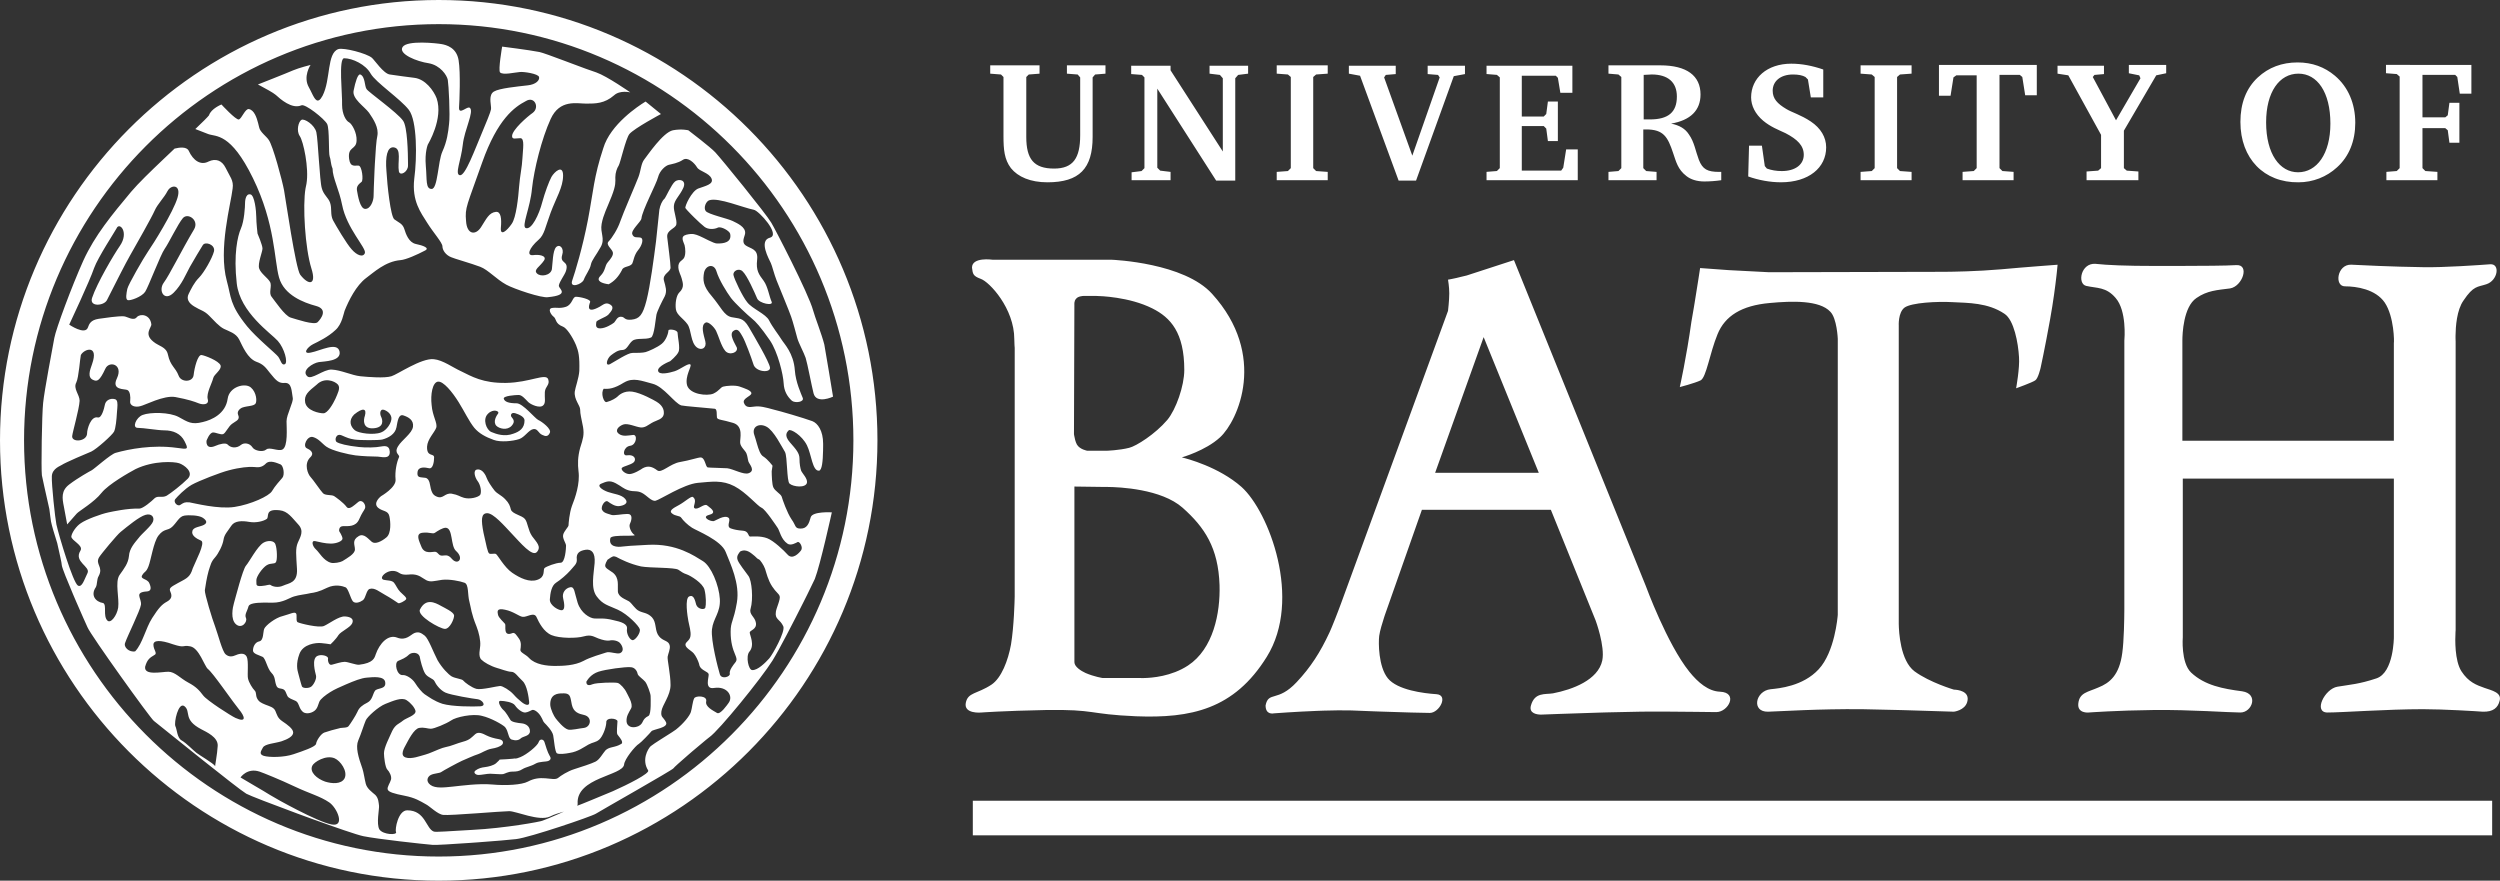 <svg height="62" viewBox="0 0 176 62" width="176" xmlns="http://www.w3.org/2000/svg"><rect x="0" y="0" width="176" height="62" fill="#333333" stroke="none"/><path d="m30.886 0c17.049 0 30.886 13.918 30.886 31s-13.867 31-30.886 31c-17.019 0-30.886-13.918-30.886-31s13.867-31 30.886-31zm0 1.699c-16.085 0-29.193 13.156-29.193 29.301s13.108 29.301 29.193 29.301c16.085 0 29.193-13.156 29.193-29.301s-13.108-29.301-29.193-29.301zm.204 1.406c.321.059 1.051.234 1.197 1.143.146.879.058 2.93.029 3.311-.015.31.149.259.333.164l.124-.066c.123-.066.24-.12.302-.068.321.264-.38 1.524-.496 2.608-.117 1.084-.584 2.08-.204 2.139.38.059 1.022-1.729 1.664-3.252.508-1.206.541-1.366.533-1.482l-.004-.036c-.002-.019-.004-.039-.004-.064 0-.205-.175-.82.204-1.055.38-.234 1.635-.352 2.394-.44.555-.059.847-.352.788-.586-.058-.234-1.08-.381-1.343-.352-.38.029-1.197.234-1.401.029-.146-.147.146-1.817.146-1.817s1.868.234 2.627.381c.209.042.96.319 1.769.621l.444.167c.74.278 1.457.546 1.787.648.759.264 2.394 1.406 2.394 1.406s-.73-.176-1.139.205c-.671.586-1.314.586-1.956.586-.671 0-1.868-.322-2.511 1.084-.642 1.406-1.168 3.545-1.314 4.893-.117 1.348-.759 2.666-.438 2.784.409.147.934-.938 1.168-1.846.175-.645.467-1.436.642-1.758.204-.352.817-.908.817-.088s-.496 1.582-.876 2.608c-.38 1.026-.438 1.553-.847 1.905-.671.586-.876 1.143-.38 1.084.38-.059.993.029.759.381-.292.44-.759.645-.496.908.263.264.963.147 1.051-.293.058-.44.058-1.289.292-1.553.263-.264.584.088.438.527-.204.674.496.381.263 1.143-.088.293-.555.879-.496 1.084.058.205.73.615-.759.762-.438.088-2.423-.586-2.948-.879-.701-.381-1.284-1.055-1.839-1.26-.613-.234-1.868-.586-2.043-.674-.38-.147-.613-.498-.613-.762s-.642-.967-1.08-1.67-1.08-1.524-.905-3.077c.204-1.524.204-4.102-.38-4.864-.584-.762-2.335-1.934-2.686-2.549-.35-.645-1.284-1.084-1.868-1.084-.409 0-.117 2.549-.146 3.282 0 .674.292 1.143.496 1.231.204.117.555.733.525 1.289-.029.674-.642.381-.525 1.289.088.615.409.44.671.469.234.029.35 1.026.204 1.143-.175.147-.38.293-.321.615.058.322.204 1.289.584 1.289.38 0 .584-.586.584-.908 0-.148.025-.929.065-1.787l.024-.472c.046-.866.107-1.706.174-1.961.117-.586-.263-1.172-.584-1.641-.321-.44-1.226-.996-1.08-1.582.117-.586.292-1.172.467-1.113.35.147.292.82.438 1.026.117.205 2.16 1.641 2.569 2.227.311.417.346 2.292.35 2.971l0.0.193c0 .44-.555.762-.642.41-.117-.645.234-1.641-.38-1.699-.438-.029-.584.645-.496 1.67.058 1.026.292 3.194.555 3.399.263.205.584.293.701.674s.321.938.788 1.055c.555.117 1.022.293.671.469-.555.293-1.343.645-1.722.674-1.08.088-1.898.879-2.423 1.26-.701.527-1.226 1.582-1.518 2.315-.058.147-.175.938-.642 1.348-.525.498-1.226.82-1.576.996-.409.205-.788.733-.146.586.642-.117 1.868-.791 2.014-.059.117.674-1.051.674-1.46.733-.409.059-1.255.586-.817.996.292.293 1.139-.498 1.722-.469.642.029 1.43.41 2.014.469.584.059 1.722.147 2.189 0 .409-.117 2.102-1.289 2.978-1.201.642.059 1.343.586 1.927.85.73.352 1.518.85 3.182.82 1.664-.029 2.773-.703 2.948-.264.146.41-.204.498-.234.908-.029.41.088.762-.117.938-.234.234-.876-.059-1.051-.234-.204-.205-.438-.498-.671-.498s-1.109.059-1.051.264c.058.205.321.322.905.322.438 0 1.284 1.055 1.518 1.172.263.117.963.645.817.908-.117.264-.292.264-.525.147-.292-.117-.321-.469-.642-.41s-.613.586-.993.703c-.438.147-1.314.234-1.781.059-.584-.205-1.051-.469-1.372-.85-.38-.469-.671-1.113-1.109-1.817s-1.08-1.494-1.46-1.436c-.38.059-.525.908-.438 1.641.058.791.438 1.289.321 1.612-.117.322-.613.791-.642 1.319-.029.762.496.44.496.762 0 .322-.088.82-.35.762-.263-.059-.759-.147-.817.264-.058.44.204.352.555.41.321.059.321.557.38.762.058.205.117.44.409.557.467.205.555-.264 1.051-.205.496.088.555.205.876.293.409.117.993-.029 1.139-.205.117-.205.029-.703-.175-.967-.204-.264-.35-.791-.029-.82.38-.059.613.44.671.615.058.176.321.586.555.879.204.234.438.293.73.586.292.293.35.498.409.733.088.322.788.41.993.674s.204.762.496 1.201c.321.44.671.733.35 1.113s-1.168-.645-1.781-1.289c-.525-.557-1.284-1.436-1.722-1.436s-.438.469-.263 1.377c.204.908.292 1.406.409 1.465.117.059.35-.029.467.029.117.059.584.938 1.139 1.319.555.381 1.226.703 1.781.498.584-.205.38-.674.496-.82.117-.117.817-.381 1.139-.381s.38-1.026.38-1.201-.263-.498-.204-.762c.058-.264.38-.557.38-.674s.058-.85.234-1.348c.234-.586.584-1.582.467-2.461-.058-.498-.058-.996.117-1.641.204-.645.292-.908.204-1.465-.117-.615-.204-.908-.204-1.231 0-.293-.438-.703-.38-1.26.029-.264.292-.967.321-1.465.029-1.026-.058-1.377-.234-1.817-.263-.615-.671-1.201-.905-1.289-.613-.234-.438-.557-.701-.733-.146-.117-.409-.527-.088-.586.321-.059.555.059.993-.088.467-.176.438-.703.701-.703.263 0 1.08.176.993.381-.088.234-.292.85.671.322.263-.147.438-.352.759-.147.321.205.029.498-.146.703-.204.205-.847.381-.847.527 0 .117-.117.44.263.44.38 0 .847-.293.993-.41.117-.117.204-.41.467-.41.321 0 .204.264.759.205.555-.059.788-.322 1.051-1.348.263-1.026.525-3.018.671-4.161.117-1.143.204-1.992.234-2.227.058-.322.204-.645.35-.762.117-.117.496-1.026.759-1.231.263-.205.817-.117.584.44-.263.586-.642.85-.671 1.289-.029.381.234.967.175 1.289-.058.322-.701.381-.642.908.058.527.234 1.817.234 2.139 0 .322-.584.44-.467.908.117.44.234.733.058 1.113-.204.381-.525 1.026-.584 1.289-.058.264-.146 1.494-.38 1.612-.409.176-1.022 0-1.314.234-.263.205-.38.645-.701.645s-.584.205-.817.381c-.263.205-.438.791-.058.615.38-.205 1.255-.791 1.576-.791s.73 0 .934-.059c.204-.059.817-.322 1.139-.586s.467-.791.467-.938c0-.117.642-.059.642.176 0 .264.204 1.084.058 1.348-.117.264-.584.645-.584.645s-.905.352-.847.674c.058.322.788.147 1.168.029.38-.117.993-.615 1.109-.469.117.117-.409.82-.234 1.465.204.645 1.401.762 1.839.586.438-.205.496-.44.701-.498.204-.059.847-.117 1.168 0 .321.117.817.264.817.469s-.642.352-.525.674c.117.322.35.322.73.264.38-.059.817.059 1.343.205.496.117 2.102.586 2.744.82.38.147.759.674.759 1.582l-0.0.161-.004.32c-.014.74-.072 1.4-.288 1.424-.467.029-.525-1.143-.847-1.787-.35-.703-1.139-1.172-1.284-1.055-.117.117-.35.352.088.85.438.498.671.762.671 1.143 0 .381.058.674.117.85.088.205.467.557.409.85-.088.381-.963.293-1.226.059-.204-.176-.146-1.905-.321-2.227-.204-.322-.788-1.524-1.314-1.787-.496-.264-1.051 0-.847.586.034.098.066.2.096.304l.09.312c.119.412.242.79.456.907.321.205.642.645.642.645l-.058.381 0.0.059c.002.205.018.886.116 1.084.117.264.496.44.584.645.058.205.38 1.143.701 1.612.321.44.204.645.642.645s.584-.352.701-.791 1.489-.352 1.489-.352-.817 3.721-1.197 4.688c-.042.101-.242.514-.524 1.081l-.283.566c-.71 1.413-1.697 3.327-2.171 4.096-.788 1.26-3.766 4.922-4.437 5.391-.02.015-.044.033-.069.053l-.185.148c-.247.201-.595.493-.945.793l-.298.257c-.539.466-1.015.891-1.043.947-.058.117-5.138 2.989-5.459 3.194s-4.642 1.67-5.605 1.787c-.432.053-1.562.146-2.719.231l-.534.038c-1.239.087-2.389.155-2.615.141-.701-.059-3.912-.41-4.904-.615-.433-.089-1.964-.619-3.592-1.209l-.577-.21-.461-.169c-1.758-.649-3.382-1.275-3.603-1.4-.296-.176-1.65-1.238-3.048-2.351l-.466-.372c-1.472-1.176-2.868-2.305-2.996-2.405-.263-.205-4.466-6.065-4.671-6.593-.09-.193-.44-.977-.808-1.831l-.201-.47c-.401-.941-.772-1.854-.8-2.065 0-.147-.146-.762-.321-1.553-.204-.645-.38-1.231-.438-1.524-.029-.147-.058-.469-.117-.879-.263-1.172-.496-2.198-.525-2.373-.058-.44 0-4.307.088-5.098.088-.879.671-3.926.788-4.571.117-.645 1.226-3.633 2.043-5.45.817-1.787 2.014-3.223 3.357-4.835.516-.609 1.378-1.442 2.267-2.288l.534-.507.264-.252c.35-.088.847-.147.993.147.321.703.847 1.055 1.401.762.496-.234.934-.088 1.197.44.292.615.584.879.496 1.465-.117 1.055-1.022 4.249-.409 6.505.321 1.143.175 1.641 1.43 3.194.671.82 2.014 1.905 2.189 2.139.175.234.234.645.467.527.234-.117-.029-1.113-.496-1.641s-2.657-1.992-2.89-4.043c-.234-2.051.058-3.34.292-3.868.234-.527.292-1.524.292-1.817 0 0 0-.674.38-.586.292.059.409 1.172.409 1.582 0 .41.088 1.172.088 1.172s.35.82.35 1.055c0 .234-.35 1.055-.234 1.406s.584.645.759.938c.175.293-.117.762.117 1.055.234.293.934 1.348 1.343 1.465s1.664.557 1.898.322c.234-.234.759-.908-.117-1.143-.876-.234-2.248-.762-2.598-1.992-.35-1.231-.263-3.78-1.839-7.003-1.576-3.223-2.598-2.901-3.153-3.106-.38-.147-.759-.293-.905-.352.496-.469.876-.85.963-.967.146-.469.876-.762.876-.762s1.022 1.113 1.226 1.055.438-.762.701-.733c.382.068.556.603.656.994l.052.212.021.084c.058.322.525.645.671.879.292.381.963 2.901 1.08 3.545.117.645.817 5.509 1.139 5.948.584.762 1.168.762.788-.44-.446-1.426-.626-4.428-.413-5.641l.066-.322c.189-1.115-.221-2.992-.471-3.355-.263-.381-.088-1.026.117-1.143s.934.352 1.051.879.234 3.457.38 3.926c.117.469.467.674.584 1.026.146.41 0 .82.204 1.231.204.381.963 1.67 1.314 2.051.38.44.817.586.934.264.117-.352-1.284-1.729-1.606-3.399-.204-1.055-.671-1.905-.671-2.549-.146-.352-.117-.645-.204-.85-.088-.234 0-1.905-.175-2.285-.204-.381-1.547-1.436-1.81-1.319-.671.293-1.489-.44-1.81-.733-.171-.15-.766-.474-1.072-.636l-.171-.09-.013-.007s2.014-.791 2.481-.996c.409-.176 1.226-.381 1.226-.381s-.555.82-.117 1.582c.042.073.082.15.12.228l.076.156c.225.463.424.844.767.202.584-1.143.292-2.989 1.109-3.282.38-.117 1.985.293 2.365.615.175.147.817 1.113 1.255 1.172.555.088 1.284.176 1.722.234.788.088 1.372.908 1.576 1.436.496 1.436-.613 3.252-.613 3.252s-.234.527-.146 1.524c.088.967-.029 1.612.409 1.612s.438-1.934.759-2.637c.321-.703.409-1.348.467-1.934.088-.615-.029-2.784-.088-3.106-.058-.322-.525-1.026-1.343-1.172-.817-.117-2.16-.645-1.839-1.143s2.423-.264 2.744-.205zm144.358 53.268v2.432h-106.962v-2.432zm-148.299-6.827c-.525.205-1.314.938-1.401 1.172-.117.264-.321.938-.525 1.406s0 1.172.292 1.992c.088.264.146.703.234 1.055.088.352.438.586.671.791.234.234.234.557.263.762.029.205-.204 1.289.029 1.67.263.381 1.284.41 1.168.176-.088-.176.146-1.524.788-1.524 1.284 0 1.314 1.289 1.868 1.494.117.059 1.051-.029 2.715-.117 2.306-.117 4.846-.586 4.934-.645.092-.023.58-.227 1.097-.455l.282-.126.139-.063c-.292.088-.642.176-.993.352-.759.352-2.365-.381-2.861-.381-.496 0-4.175.322-4.642.264-.38-.029-.963-.615-1.197-.733-.467-.264-.788-.469-1.518-.615-.759-.147-1.139-.264-1.197-.44-.058-.176.175-.469.234-.703.058-.234-.117-.557-.263-.703-.146-.147-.234-.879-.234-1.143 0-.41.38-1.113.584-1.582.234-.469.496-.498.73-.703.234-.205.963-.381.905-.703-.058-.234-.321-.557-.642-.762-.35-.205-.934.059-1.46.264zm-10.217 5.186c.175.117 1.664.967 2.073 1.231s3.357 1.905 4.35 2.08c.963.176.38-1.172-.175-1.553-.642-.44-1.372-.615-2.423-1.113-1.051-.498-2.219-.967-2.481-1.055-.876-.293-1.343.41-1.343.41zm25.836-15.324c-.35.586-.088.557.38.908.467.381.321.908.35 1.319.029.41.555.557.788.703.234.176.409.527.701.674.292.147.584.117.905.44.321.352.204.791.409 1.201.122.22.274.323.416.397l.164.082c.128.067.231.141.267.312.058.234-.117.586-.146.791-.029.234.204 1.231.204 1.992 0 .733-.584 1.406-.642 1.846-.058.44.117.381.321.762.204.41-.905.498-1.022.645-.117.147-.73.791-.876.879-.263.147-1.022 1.084-1.051 1.465-.088.791-3.386.908-3.27 2.754 0 .059 0 .088-.029.147.263-.088 1.518-.615 2.511-1.026 1.051-.469 2.627-1.26 2.481-1.465-.467-.733-.029-1.494.175-1.699.128-.105.411-.291.715-.484l.306-.194c.354-.223.678-.426.759-.494.555-.44.963-.967 1.051-1.231s.117-.733.234-.967c.088-.205.934-.205.847.205-.088.381.467.645.759.82.234.147.73-.586.817-.703.35-.469-.088-1.201-1.022-1.055-.701.117-.35-.762-.38-.967-.026-.185-.502-.251-.639-.582l-.053-.199c-.058-.182-.208-.508-.358-.684-.175-.205-.584-.381-.584-.615 0-.205.292-.264.35-.586.058-.322-.088-.762-.146-1.084-.058-.322-.263-1.582.058-1.729.321-.147.409.264.496.586.117.322.584.381.642.205.058-.205.058-.791-.058-1.26s-.993-.996-1.255-1.084c-.263-.088-.321-.147-.584-.322-.263-.176-1.985-.117-2.627-.234-.788-.176-1.43-.498-1.752-.674-.204-.059-.204-.088-.613.205zm-7.532 9.933c-.263 0 .029.498.204.645.175.147.409.557.496.703.088.147.496.205.788.234.292.029.584.205.584.557s-.496.352-.642.498c-.146.147-.38.176-.642.088-.263-.088-.204-.557-.467-.879-.175-.176-.993-.645-1.635-.791-.642-.176-1.839.088-2.16.322-.35.234-1.197.586-1.43.586-.234 0-.438-.117-.817-.059-.38.059-.788.908-.934 1.172-.146.264-.438.762-.029.908.409.147 1.051-.117 1.401-.205.131-.033.316-.107.514-.19l.402-.168c.198-.08.383-.147.514-.169.35-.059.788-.264 1.226-.381.467-.117.613-.322.847-.527.234-.205.555-.029.788.088.234.117.525.205.876.264.35.059.321.293.234.381-.146.147-.409.234-.759.293-.35.059-.73.322-.934.381-.292.088-.993.41-1.139.469-.321.147-1.343.703-1.46.791s-.496.088-.73.205c-.234.117-.38.44-.029.703s.993.176 1.576.117c.584-.059 1.81-.234 2.773-.147s2.073.029 2.511-.205c.438-.234.817-.264 1.226-.234s.73.117.905-.029c.175-.147.671-.469 1.139-.615.467-.147 1.197-.381 1.489-.527.292-.147.496-.557.701-.791.234-.234.555-.205.905-.352.234-.117.292-.117.263-.264-.029-.147-.234-.381-.321-.498-.088-.117 0-.733 0-.938s-.847-.322-.788.117c-.029.381-.263.967-.496 1.172-.234.205-.438.176-.759.352s-.73.498-1.314.586c-.292.059-.759.117-.905.029-.146-.088-.204-.967-.263-1.26-.058-.322-.496-.762-.613-.879-.117-.117-.088-.176-.263-.469-.175-.293-.467-.498-.613-.44-.146.059-.263.147-.467.176s-.555-.234-.73-.498c-.146-.234-.759-.322-1.022-.322zm-13.253 4.571c-.204.44.321.908.905 1.113.467.147 1.139.205 1.372-.234.234-.498-.292-1.231-.701-1.406-.613-.264-1.46.264-1.576.527zm15.939-1.67c.088-.264.35-.205.409 0 .058.205.234.762.35.938s.117.293-.058.381c-.175.088-.642.029-.934.205-.292.176-.671.234-.905.381-.234.147-.409.176-.73.176-.292 0-.496.147-.642.176-.146.029-.671-.029-.905-.029-.234 0-.613.088-.817.088s-.409-.176-.204-.322c.204-.147.409-.205.671-.234.234-.029.584-.117.759-.264.175-.147.263-.264.263-.264s.182-.009.396-.021l.218-.014c.108-.007.212-.015.292-.023.292-.059.117.059.555-.117s1.197-.791 1.284-1.055zm-25.573-1.113c.117.234.117.82.438.996s.817.703 1.051.879c.175.147 1.197.733 1.314.938-.029 0 .146-.85.175-1.436.029-.615-.788-.967-1.168-1.172-1.284-.674-.701-1.231-1.168-1.612-.438-.352-.759 1.172-.642 1.406zm6.422-14.592c-.204.147-.73.293-1.226.205-.496-.088-1.022-.088-1.255.264-.292.44-.496.615-.555.996-.058.381-.35.967-.613 1.26-.263.293-.292.498-.438.938-.117.41-.234 1.113-.263 1.348-.029.234.525 2.051.73 2.578.204.557.496 1.729.73 1.934s.467.176.73.059c.263-.117.613-.176.759.117s.029 1.289.088 1.524c.058.293.321.703.467.85.146.147.058.322.175.557.117.234.292.322.584.44s.584.176.701.44.146.498.496.733.759.527.759.791-.38.469-.817.615c-.467.147-1.168.176-1.314.44-.146.264-.292.469.058.586.38.117 1.43.117 2.102-.117.701-.234 1.46-.498 1.576-.703.029-.264.35-.733.584-.82s.759-.234 1.139-.322c.175-.029.496 0 .584-.147.117-.147.496-.733.613-.996.117-.293.35-.469.701-.645.35-.176.38-.615.525-.82.146-.234.788-.088.73-.586-.029-.498-.905-.381-1.284-.352-.409.029-.905.234-1.46.469-.467.205-.817.352-1.139.557-.321.205-.671.469-.759.674-.088.205-.117.469-.35.645-.234.176-.671.264-.876 0-.234-.264-.204-.586-.438-.703-.234-.117-.496-.176-.584-.352-.117-.234-.117-.381-.292-.469-.175-.088-.409 0-.496-.293-.117-.322-.058-.586-.321-.85-.321-.322-.409-1.026-.642-1.143s-.671-.205-.671-.44c0-.264.146-.586.438-.645.321-.059.263-.645.35-.879s.788-.791 1.314-.908c.525-.147.788-.293.905-.205.146.088-.029.557.146.645.175.088 1.489.41 1.839.264.35-.147 1.051-.703 1.489-.674s.642.205.496.498c-.146.293-.788.557-.963.82-.175.293-.555.645-.555.645l-.044-.008c-.1-.017-.355-.057-.627-.08-.35-.029-1.255.059-1.518.762-.263.703-.146 1.143-.088 1.348s.204.791.263.938c.058.147.467.147.642.029.175-.117.409-.557.35-.791-.058-.234-.321-1.172.088-1.377.292-.147.788 0 .759.176s.058.498.263.44c.234-.059.671-.205.905-.205s.817.234 1.022.205c.993-.117 1.08-.469 1.168-.733.263-.762.876-1.436 1.518-1.172.613.234.934-.205 1.197-.322.292-.117.467-.029.73.176.263.205.613 1.172.905 1.729.321.557.759.996.993 1.143.263.147.73.176.817.293.088.117.584.498.934.586s1.489-.205 1.664-.205.671.293.934.586c.263.293.321.322.555.527.234.205.584.352.555.029-.029-.322-.146-1.201-.467-1.494-.35-.322-.525-.645-.788-.645-.263 0-.847-.234-.993-.264-.496-.147-.934-.41-1.109-.586-.263-.234-.088-.791-.088-.996.029-.352-.088-.908-.263-1.348-.38-.938-.38-1.289-.496-1.729-.146-.498-.029-1.231-.35-1.348-.321-.117-1.051-.264-1.576-.205-.584.088-.817.176-1.109.029-.292-.147-.525-.44-1.109-.41-.584.059-.671-.029-.876-.147-.204-.117-.496-.147-.788 0-.292.147-.496.44-.234.527.263.059.584.029.73.205.146.176.234.44.438.645.204.205.496.41.409.527-.088.117-.467.322-.555.264-.088-.059-.555-.381-.934-.586-.38-.205-.73-.527-1.08-.41-.234.088-.263.645-.467.791-.204.147-.525.264-.701.088-.175-.205-.321-.908-.525-.996-.204-.088-.73-.234-1.284.029-.584.293-.934.352-1.168.381-.35.088-.788.117-1.168.234-.321.088-.759.44-1.518.44-.111 0-.242-.002-.381-.004l-.285 0c-.482.007-.969.052-1.027.267-.088.352-.292.557-.175.82s-.292.791-.701.44-.234-1.201-.146-1.494c.088-.293.613-2.373.847-2.637s.788-1.348 1.226-1.612c.292-.176.759-.176.847.117.117.293.146 1.113.029 1.26-.117.147-.35.029-.642.205-.292.176-.759.82-.73 1.084s-.088.41.35.381.555-.147.671-.059.496.205.876.029c.38-.176 1.022-.176.963-1.172-.058-.996-.117-1.436.058-1.846.175-.41.467-.82.029-1.289-.438-.469-.73-.938-1.314-.996-1.08-.117-.701.469-.905.615zm20.923 12.275-.109.002c-.292 0-.876.029-.847.82.029.322.263.791.38.938.117.147.555.703.876.791.204.059.817-.088 1.109-.117.496-.059.613-.762.029-.908-.409-.088-.759-.205-.876-.733-.101-.508-.093-.752-.469-.789zm2.431-1.521c-.525.176-.759.557-.847.703 0 .117.029.352.438.176.292-.117 1.606-.147 1.781-.088.175.059.496.41.613.674.029.088.496.791.321 1.113-.175.322-.35.557-.321.938.029.322.38.498.817.322.438-.205.204-.469.73-.733.204-.117.146-1.26.146-1.406s-.234-.82-.38-.996c-.146-.176-.467-.381-.525-.527-.029-.176-.175-.498-.525-.498-.35-.029-1.722.147-2.248.322zm-31.324-1.905c0 .381.321.615.058.733-.292.176-.496.293-.642.82-.088.645 1.168.352 1.635.352.467 0 .847.469 1.401.762.555.293.788.557 1.051.908.263.352 1.956 1.436 2.277 1.582.788.352.671-.088.234-.615-.204-.251-.523-.692-.86-1.155l-.29-.398c-.434-.593-.85-1.143-1.04-1.289-.234-.205-.613-1.465-1.226-1.582-.613-.117-.321.147-1.226-.147-.905-.322-1.372-.293-1.372.029zm59.057-27.103 8.357 0c.223.009 5.147.226 7.115 2.402 3.912 4.307 1.839 8.937.555 10.109-1.022.938-2.686 1.406-2.686 1.406l.032.008c.295.071 2.564.651 4.172 2.073 1.927 1.729 4.291 7.911 1.781 11.955-2.306 3.721-5.371 4.336-9.196 4.19-3.445-.147-2.802-.498-6.393-.44-2.978.059-4.525.176-4.525.176s-1.226.117-1.08-.674c.146-.762.788-.615 1.81-1.289.701-.469 1.168-1.699 1.372-2.813.215-1.294.257-3.109.262-3.391l.001-17.501s-.029-.322-.029-.615c0-2.168-1.752-4.043-2.365-4.249-.555-.205-.555-.352-.613-.791 0-.762 1.43-.557 1.43-.557zm36.724.029 9.283 22.942s1.489 4.073 3.065 6.036c.613.762 1.343 1.377 2.16 1.406 1.314.059.584 1.436-.263 1.436-.504 0-2.058-.033-3.728-.037l-.559-0-.56.002c-.186.001-.371.003-.553.006-.655.008-1.459.027-2.284.049l-.496.014c-2.07.061-4.109.141-4.109.141l-.078.001c-.225-.004-.849-.066-.681-.646.263-.938.993-.762 1.547-.85 1.372-.264 3.182-.938 3.474-2.315.204-.996-.467-2.813-.467-2.813l-3.153-7.794h-9.079l-2.598 7.384s-.006.018-.017.051l-.045.138c-.104.319-.303.962-.346 1.306-.058.469-.058 2.168.613 2.989s2.511 1.055 3.416 1.113c.876.059.204 1.319-.467 1.319-.457 0-1.899-.041-3.417-.094l-.538-.019c-.538-.02-1.072-.041-1.563-.062-.575-.016-1.258-.007-1.943.014l-.456.016c-1.589.062-3.06.175-3.06.175s-.584.147-.584-.557c.204-1.026.847-.205 2.189-1.641.993-1.055 1.664-2.11 2.306-3.487.018-.039.036-.08.055-.123l.117-.273c.301-.719.645-1.655.645-1.655l7.532-20.598s.088-.733.088-1.231c0-.469-.088-.967-.088-.967s.35-.059.584-.117c.052-.013.117-.029.186-.046l.214-.052c.176-.042.329-.078.329-.078zm40.83.261.127.003c.817.088 2.073.147 4.262.147l.632-0c.106-0.0.213-0.0.319-0l.638-.001c1.696-.003 3.311-.013 4.045-.058.963-.059.438 1.494-.438 1.641-.905.117-1.606.147-2.365.674-.93.622-.991 2.551-.993 2.988l0.0.078 0.0.01v6.974h14.888v-6.886c.029-.029.029-1.846-.642-2.842-.642-.938-1.985-1.143-2.802-1.143-.759 0-.555-1.553.438-1.524.555.029 2.89.147 5.08.176 1.43.029 3.941-.147 4.7-.205.73-.059.555 1.143-.263 1.406-.613.205-.905.088-1.606 1.143-.476.664-.556 1.843-.562 2.474l0.0.198c.002.143.007.229.007.229v20.305s-.001.014-.003.04l-.007.112c-.027.482-.068 1.992.419 2.749.496.762 1.051.967 1.635 1.172.496.176 1.226.322 1.051.908-.117.469-.438.791-1.197.762-.35-.029-2.744-.176-4.204-.176-2.511 0-5.693.234-6.714.234-1.022 0-.204-1.67.701-1.817.876-.147 1.518-.176 2.744-.586 1.226-.41 1.226-2.901 1.226-2.901v-11.164h-14.859v11.164s-.146 1.787.584 2.491c.963.908 2.248 1.143 3.591 1.319 1.197.176.701 1.494-.117 1.494s-3.503-.205-6.101-.176-4.583.176-4.583.176-.817.088-.73-.645c.088-.762.671-.791 1.401-1.113.817-.322 1.489-.879 1.693-2.432.121-.847.142-2.434.145-2.961l.001-.129c0-.03 0-.046 0-.046l.001-18.85c.014-.155.171-2.108-.614-3.008-.671-.791-1.314-.674-2.073-.85-.642-.147-.38-1.641.671-1.553zm-2.558.062s-.016.192-.052.526l-.027.243c-.079.702-.222 1.819-.447 3.069-.38 2.11-.671 3.428-.671 3.428s-.175.762-.38.879c-.204.147-1.343.557-1.343.557s.263-1.436.204-2.198c-.058-.996-.35-2.608-1.022-3.047-1.168-.791-2.569-.762-3.649-.82-1.08-.059-2.89.029-3.386.381-.467.352-.409 1.289-.409 1.289l0 20.98c.008.563.108 2.586 1.109 3.34 1.08.791 2.773 1.289 2.773 1.289l.033.001c.192.008 1.137.087.901.878-.175.586-.934.674-.934.674s-1.555-.053-3.26-.101l-.49-.014c-.983-.027-1.971-.051-2.702-.061-3.094-.029-5.663.147-6.627.176-1.197.029-.905-1.465.175-1.582.584-.059 2.277-.205 3.386-1.406 1.127-1.216 1.33-3.662 1.342-3.829l.001-19.435s-.058-1.436-.525-1.905c-.759-.82-2.686-.762-4.262-.615-1.985.176-3.153.908-3.678 2.198-.555 1.348-.788 3.047-1.197 3.252-.438.205-1.46.469-1.46.469s.467-2.08.817-4.6c.054-.304.109-.625.163-.946l.064-.385c.21-1.275.386-2.449.386-2.449s.876.059 2.014.147c1.08.059 2.832.147 2.832.147l12.319-.029.117-.001c.458-.003 2.185-.025 3.911-.175 1.576-.147 3.97-.322 3.97-.322zm-116.07 27.455c-.234.234-.496.322-.759.44-.292.147-.088 1.026.321.996.234-.029.671.234.876.557.175.293.525.703.671.791.321.205.642.469 1.255.674.701.205 2.16.205 2.657.176.496-.029.117-.469-.175-.498-.292-.029-1.898-.293-2.277-.469-.38-.176-.671-.586-.759-.791-.088-.205-.496-.264-.671-.557-.175-.293-.321-.879-.38-1.201-.117-.322-.584-.293-.759-.117zm46.854-11.837v12.365c0 .322.467.615.788.762.613.264 1.197.352 1.197.352l2.635 0c.016.001.055.003.115.003l.146-0c.571-.009 1.948-.115 3.118-.883 1.781-1.172 2.277-3.692 2.219-5.655-.088-2.637-1.051-4.073-2.598-5.45-1.501-1.331-4.461-1.457-5.276-1.465l-.212 0zm-33.309-.205c-.35.147.058.44.467.586.409.147.963.176 1.226.498.263.322-.146.469-.438.498-.292.029-.584-.176-.788-.322-.204-.147-.525.352-.409.586.073.147.214.213.367.264l.185.057.09.031c.093.035.29.019.504-.006l.326-.038c.213-.023.402-.032.483.015.204.117.088.498 0 .674-.088.176.088.615.321.762.082.051-.094.059-.36.061l-.246.001c-.476.001-1.056.012-1.088.173-.146.615.496.645.876.586.496-.059.292-.029 1.752-.117 2.043-.117 3.299.791 3.883 1.143.584.352 1.139 1.699 1.197 2.666.058.967-.467 1.348-.555 2.139-.088.791.438 2.784.555 3.164.117.381.73.176.701-.029-.029-.205.058-.352.263-.645.204-.264.292-.293.117-.703-.175-.41-.321-.879-.321-1.612 0-.733.204-.703.438-2.051.234-1.348-.467-2.754-.788-3.575s-2.043-1.494-2.365-1.699-.642-.527-.759-.703-.409-.088-.671-.322c-.263-.234.35-.469.525-.586.38-.205.847-.645.963-.557.35.264-.058.674.117.791.234.147.671-.352.876-.205l.092.069c.249.187.595.476.054.605-.555.147.058.469.321.44.146-.029.759-.469 1.051-.234.204.176-.234.645.204.762.175.059.409.117.817.147.409.029.35.41.496.41s.73-.059 1.197.117 1.197.879 1.43 1.143c.35.41.817-.088.963-.293s-.088-.615-.234-.586c-.117.059-.496.293-.73.117-.438-.293-.555-.908-.671-1.084s-.876-1.319-1.139-1.436c-.292-.117-1.08-1.084-1.927-1.524s-1.576-.322-2.569-.234-2.686 1.201-2.978 1.26c-.292.059-.613-.381-.963-.557-.35-.176-.555-.059-.934-.176-.38-.117-.467-.264-.905-.498s-.671-.117-1.022.029zm9.78 4.776c-.088.117-.292.322-.175.615.088.234.525.791.759 1.113.234.322.35 1.612.146 2.315-.117.41.321.557.38.996.058.469-.438.498-.438.674s.38.879-.029 1.348c-.263.322-.058 1.289.204 1.289.38.029.934-.527 1.197-.82.234-.264 1.139-1.875.993-2.256-.234-.527-.613-.469-.525-1.026.029-.264.35-.908.263-1.113s-.234-.234-.525-.674c-.292-.44-.409-.967-.496-1.231-.088-.264-.35-.645-.438-.674-.088-.029-.146-.088-.292-.234-.204-.147-.555-.557-1.022-.322zm-17.049 4.454c.029.205.409.527.496.645s-.175.938.525.645c.175-.059.292.176.467.41.175.264.117.557.088.762-.029.205.38.322.613.586.438.469 1.255.557 1.839.557.555 0 1.372-.029 1.985-.352.467-.264 1.314-.498 1.576-.586.263-.117.817.147 1.022.029.292-.147.146-.498 0-.674-.146-.205-.555-.264-.759-.205-.204.029-.467-.029-.788-.147-.321-.117-.496-.293-1.022-.147-.496.147-1.722.147-2.277-.088s-.876-.879-1.051-1.26c-.175-.41-.701.029-.993-.029-.234-.029-.642-.381-1.226-.498-.642-.147-.525.176-.496.352zm-22.099-6.974c-.35.059-.525.498-.847.791-.321.293-.555.088-.963.615-.35.469-.525 1.729-.701 2.168-.175.44-.263.322-.438.615-.175.293.35.234.496.557.146.322.146.557-.146.586-.963.059-.38.469-.438.938-.058.41-.963 2.227-1.109 2.666-.146.322.292.703.701.615.525-.557.73-1.612 1.197-2.344.467-.733.701-.967 1.022-1.143s.409-.381.263-.703c-.117-.264 0-.322.525-.615.478-.266.787-.363.97-.819l.077-.221c.181-.469.918-1.81.587-1.948-.35-.147-.701-.381-.613-.674.058-.293.555-.293.817-.44.263-.147.175-.322-.088-.498-.263-.176-.963-.205-1.314-.147zm28.259 2.403c-.409.059-.671.234-.613.674.029.322-.204.469-.467.791-.263.293-.671.645-.993.85-.321.205-.409.733-.438 1.172s.671.82.876.762c.204-.059.146-.469.058-.85-.088-.381.175-.703.496-.762s.292.352.525 1.084c.234.733.847 1.084 1.168 1.113.321.029.671-.059 1.343.117.555.117 1.022.264.963.615-.058.352.234.85.438.791s.525-.527.467-.762c-.058-.234-.847-1.055-1.547-1.377-.701-.322-1.051-.352-1.489-.938-.438-.586-.204-1.582-.146-2.344.058-.762-.234-.996-.642-.938zm-11.648 4.19c.409-.791 1.022-.498 1.489-.234.263.147.847.41.905.645.029.234-.292.967-.642.967-.35 0-2.014-.938-1.752-1.377zm-19.326-6.651c-.438.117-1.284.82-1.752 1.201-.234.176-1.401 1.582-1.518 1.787-.292.498.321.674-.029 1.319-.146.234-.088.586-.204.791-.38.557-.029 1.026.525 1.113.263.147-.029.908.292 1.231.234.234.671-.352.759-.908.088-.674-.234-1.787.088-2.285.35-.498.613-.82.671-1.348.029-.527.409-.938.671-1.26.234-.322.905-.85 1.022-1.172.117-.322-.117-.586-.525-.469zm1.547-22.796c-.234.469-.701.908-.905 1.377-.204.469-1.284 2.373-1.752 3.194-.163.287-.391.721-.625 1.176l-.2.392c-.364.716-.701 1.393-.781 1.538-.204.41-1.255.498-1.051-.147.35-1.055 1.547-3.077 1.956-3.663.671-.967-.029-1.729-.234-1.231-.088.176-1.314 2.051-1.576 2.784-.292.879-1.752 3.985-1.752 3.985s1.109.762 1.314.205c.088-.234.175-.527.759-.615.409-.059 1.401-.205 1.781-.176.263.029.671.352.905.059.234-.264.934-.205 1.022.498.029.234-.555.674.146 1.231.38.322.905.352 1.022.908.175.82.525.879.759 1.494.175.469.993.469 1.051-.059.058-.527.292-1.436.555-1.406.234.029 1.226.41 1.343.733.088.322-.467.615-.525.908-.058.293-.496 1.055-.38 1.465.117.41-.35.41-.642.293-.292-.117-.701-.264-1.635-.44-.817-.147-2.16.586-2.481.645-.321.088-.759 0-.701-.381.029-.264 0-.674-.204-.762-.204-.088-1.139.029-.73-.82.467-.996-.555-1.26-.817-.674-.409.879-.584.908-.847.791-.438-.176-.234-.703-.088-1.113.496-1.406-.555-1.084-.788-.645-.058.234-.146 1.582-.321 1.934-.234.44.234.85.234 1.289-.029.586-.496 2.198-.525 2.491-.029.469 1.051.381 1.051-.205 0-.293.263-1.231.759-1.113.263.059.438-.615.496-.908.058-.293.38-.469.701-.381.197.044.197.319.172.626l-.018.208-.008.104c-.029.498-.088 1.113-.204 1.348-.117.234-1.226 1.231-1.606 1.406-.234.088-1.868.791-2.073.938-.058.059-.671.234-.701.791-.029.557.234 2.989.321 3.399.175.791 1.168 4.102 1.518 4.307.292.147.438-.41.671-.879.234-.469-.993-.791-.496-1.582.234-.381-.642-.703-.642-.996.029-.264.35-.733.671-.938.38-.264 1.401-.645 1.956-.762.292-.059 1.343-.293 2.16-.264.263 0 .876-.527 1.08-.733.234-.205.525 0 .847-.176.292-.176 1.051-.762 1.489-1.201.438-.469-.263-.967-.613-1.084-.35-.117-1.781-.205-3.065.41-.438.234-1.898 1.055-2.394 1.67-.525.674-1.606 1.289-1.752 1.465s-.671.762-.671.762c-.029-.147-.204-1.113-.234-1.26-.117-.586-.204-1.113.38-1.553.613-.469 1.46-.938 1.576-.996.175-.088 1.343-1.143 1.693-1.231.934-.264 2.598-.586 4.291-.352.817.117.847.117.555-.469-.263-.527-.788-.762-1.43-.762-.438 0-1.46-.176-1.868-.176-.409 0-.117-.733.35-.908.525-.205 1.898-.205 2.54.147s.905.557 1.693.352c.642-.147 1.606-.586 1.752-1.641.117-.85 1.226-1.143 1.635-.791.409.352.438.996.321 1.143-.146.176-.555.147-.905.264-.175.059-.409.264-.321.498.175.381-.146.44-.409.645-.263.176-.467.674-.642.733-.175.059-.496-.117-.701-.117-.263 0-.467.586-.467.586s-.088.674.642.352c.263-.117.701-.234.847-.088.204.234.613.293.934.029.204-.176.613-.147.817.176.146.234.73.352.963.147.234-.205.847.147 1.139 0 .409-.205.292-1.524.292-1.992s.496-1.348.438-1.641c-.088-.469-.058-1.084-.555-1.055-.409.029-.584-.117-1.051-.703-.321-.41-.467-.615-.963-.791-.613-.234-.963-1.084-1.197-1.553-.234-.469-.73-.586-1.08-.762s-.701-.586-1.051-.938c-.35-.352-.584-.352-1.051-.645-.38-.234-.555-.527-.38-.879.175-.352.38-.791.73-1.143s.934-1.377 1.051-1.846c.117-.469-.613-.733-.788-.44-.175.293-.613.996-.905 1.524-.292.527-.555 1.231-1.139 1.817-.671.674-1.109-.147-.701-.703.38-.498 1.255-2.285 2.131-3.75.38-.645-.438-1.201-.788-.791-.35.41-.993 1.758-1.284 2.168-.292.41-1.139 2.666-1.372 3.018-.234.352-1.051.645-1.226.586s-.088-.498-.029-.791c.058-.293 1.139-2.168 1.46-2.637.35-.498 1.781-2.784 2.073-3.78.292-.967-.467-.938-.701-.469zm16.114 16.643c-.088.469-.555.733-.993.85-.234.059-1.576.059-1.956 0-.38-.059-.496-.117-.905-.293s-.525.352-.35.469c.175.117.73.264 1.576.352.496.059 1.255.029 1.489-.029.234-.029.642-.147.671.352.029.586-.613.352-.847.352-.321 0-1.109-.029-1.576-.088-.467-.059-1.635-.322-2.043-.615-.292-.205-.525-.557-.934-.674-.409-.117-.759.645-.438.791.204.088.584.322.234.645-.467.469-.146 1.201.029 1.377s.701.967.876 1.143.613.088.788.205c.088.059.642.44.876.762.131.176.361.022.591-.165l.152-.126.074-.061c.292-.234.584.234.467.469s-.175.234-.409.762c-.234.527-.759.469-1.109.469s-.292.352-.292.352.234.352.234.527-.409.352-.817.352-.817-.117-1.109-.176c-.292-.059-.204.352.058.586.234.205.525.791 1.051.938.204.059.671-.029.817-.117.321-.205.876-.498.876-.82 0-.322-.234-.645.263-.938.38-.234.701.234.934.41.234.176.671-.029 1.022-.322.35-.293.292-1.113.204-1.494-.088-.41-.467-.322-.788-.586-.409-.352.204-.82.204-.82s1.08-.615 1.022-1.172c-.058-.586.088-1.231.234-1.553.117-.205-.38-.264-.058-.791.263-.44.993-.908 1.051-1.377.058-.469-.321-.674-.671-.791-.35-.117-.409.381-.496.85zm3.474 7.061c-.234 0-.584.234-.759.352s-.35-.059-.876 0-.234.586-.088.967c.234.615.847.322 1.022.381.175.059.204.264.438.264.234 0 .409-.117.701.234.409.469.876-.029.292-.557-.409-.352-.204-1.612-.73-1.641zm-12.67-4.512c-.292.293-.555.264-.847.234-.321-.029-.993.029-1.752.234-.584.147-2.102.733-2.627 1.026-.496.293-.993.82-1.139.996-.175.205.146.557.35.41.234-.147.292-.205.642-.176.35.059 2.043.498 3.182.322 1.139-.176 2.423-.762 2.627-1.113s.555-.733.73-.938c.175-.205.088-.82-.117-.938-.234-.088-.759-.352-1.051-.059zm25.222-5.714c-.701.44-1.08.469-1.43.44-.234.293 0 .996.204.938.35-.088.671-.293.759-.381.088-.088.438-.44 1.051-.352.613.088 1.547.615 1.693.703.146.088.555.352.525.82-.029.44-.496.469-.847.674-.263.147-.467.352-.788.322-.321-.029-.905-.322-1.226-.205-.321.117-.613.41-.321.645.292.234.701.117 1.022.088.321-.029.234.703-.204.762-.467.059-.584.703-.263.674.613-.088.701.322.496.498s-.701.264-.817.381c-.117.117.204.44.525.44.292 0 .817-.322.934-.41.38-.205.671-.117 1.022.147.292.234.905-.469 1.606-.586.701-.117 1.255-.322 1.46-.322.321.029.321.674.496.703.175.029.934.029 1.372.059.438.059 1.139.469 1.489.352.525-.176.058-.645 0-.82-.058-.176-.058-.381-.146-.586-.088-.205-.409-.44-.438-.733-.029-.293.263-1.172-.496-1.406-.759-.234-1.109-.205-1.139-.381-.029-.176.029-.586-.146-.615-.077-.013-.494-.048-.959-.089l-.403-.036c-.468-.042-.9-.085-1.002-.11-.467-.147-1.226-1.319-2.014-1.524-.788-.205-1.372-.469-2.014-.088zm60.516-3.194-3.416 9.552h7.298zm-27.293-2.9-.863-0c-.073.002-.411.023-.54.205-.146.147-.117.41-.117.41l-.029 9.112.002.013.015.095c.026.154.086.44.188.624.204.352.73.44.73.44h1.372s.876-.029 1.576-.205c.496-.117 1.839-.967 2.686-1.963.613-.733 1.197-2.403 1.197-3.516 0-2.637-.963-3.692-2.248-4.336-1.631-.818-3.692-.875-3.968-.879zm-42.798 8.292c-.409.381-.117 1.143.234 1.289.35.147.934.352 1.547.117.438-.147.788-.381.788-.938 0-.234-.35-.41-.642-.498s-.35.117-.292.234c.058.117.35.293.029.645-.321.352-.876.205-1.08 0-.263-.293.029-.733.117-.85.146-.176-.321-.381-.701 0zm-7.532.205c.117.234.234.762-.525.82-.759.059-.73-.557-.613-.879.146-.527-.146-.586-.759-.088-.409.41-.263.85.058 1.113.263.205 1.314.352 1.839.147.409-.147.759-.703.73-1.026-.029-.234-.204-.44-.496-.557-.292-.117-.35.234-.234.469zm-4.525-2.256c-.613.498-.905.733-.817 1.26.117.586.993.762 1.284.762.292 0 .671-.645.847-1.026.146-.352.38-.762.175-.996-.234-.264-.963-.527-1.489 0zm26.157-17.903s1.576 1.201 1.898 1.553c.438.469 3.562 4.307 3.941 4.952.204.322 2.627 4.981 2.948 6.182.117.44.613 1.699.788 2.403.058.264.613 3.663.613 3.663s-1.168.557-1.372-.234c-.117-.44-.438-2.139-.555-2.491s-.496-1.055-.584-1.377c-.088-.322-.321-1.201-.438-1.524-.117-.352-.847-2.11-1.022-2.549-.175-.44-.321-1.055-.409-1.231-.117-.264-.876-1.582-.058-1.787.759-.205-.788-1.905-1.139-1.963-.759-.147-2.481-.879-3.124-.674-.234.059-.438.527-.263.762.175.234 1.547.527 1.898.703.292.147.934.41.876.879-.029.234-.292.615.058.85.35.234.876.234.788.996-.088.762.117 1.026.467 1.494.292.41.38 1.084.555 1.465.146.322-.876.117-1.022-.234-.175-.41-.701-1.612-1.022-1.905-.263-.264-.701-.029-.642.264.058.293.642 1.524.963 1.905.35.469 1.314.82 1.547 1.289.234.469.701 1.055.876 1.348.175.293.847.938.934 2.168.058.82.438 1.641.555 1.934.117.293-.525.381-.759.205-.35-.322-.555-.703-.584-1.231-.029-.615-.409-2.198-.963-3.018-.671-.967-.993-1.319-1.284-1.553-.292-.234-1.168-1.055-1.46-1.436-.321-.44-.847-1.289-1.022-1.875-.175-.586-.759-.44-.876.088-.088.498-.088.938.555 1.67.642.762.847 1.348 1.372 1.465.525.117.817 0 1.226.703.409.703 1.43 2.432 1.489 2.842.058.41-1.022.322-1.168-.234-.146-.469-.584-1.641-.759-1.934-.013-.023-.027-.045-.04-.068l-.079-.136c-.133-.22-.276-.386-.523-.206-.35.234.117.908.234 1.172.117.352-.525.586-.817.234s-.467-1.055-.642-1.406c-.146-.293-.555-.674-.73-.586-.38.176-.146.85-.029 1.319.117.469-.263.674-.584.44-.467-.352-.38-1.231-.671-1.641-.292-.41-.759-.645-.817-1.055-.058-.41.029-.967.234-1.172.409-.381.234-.733.175-.996-.058-.234-.204-.44-.234-.762-.029-.469.292-.469.409-.703.117-.234.088-.645.029-.879-.088-.264-.321-.615.117-.733.467-.117.642-.029.934.088.292.117.993.527 1.226.527l.105-0c.314-.003.958-.053.829-.674-.029-.205-.642-.557-.876-.44s-.671.147-.934-.059c-.163-.123-.454-.393-.724-.658l-.222-.222c-.21-.214-.374-.392-.397-.439-.058-.117.438-1.201.905-1.377.467-.176 1.109-.293.934-.703-.175-.41-.847-.498-1.022-.791-.175-.293-.642-.762-.993-.527-.35.234-.759.293-.993.352-.234.059-.642.41-.759.879s-1.109 2.315-1.168 2.901c-.029.234-.759.82-.642 1.113s.35.176.584.234c.234.059.117.527-.175.879s-.321.762-.409.938c-.146.264-.642.176-.73.469-.263.498-.555.791-.934.996-.467-.059-.934-.234-.584-.586.38-.381.292-.703.525-.967.204-.234.409-.498.35-.703-.058-.234-.525-.527-.292-.762.234-.234.642-.879.817-1.406.175-.527 1.109-2.666 1.284-3.135.175-.469.175-.938.409-1.231s1.314-1.905 2.014-2.051c.613-.117 1.08 0 1.08 0zm-3.007-2.022 1.08.879s-1.868.996-2.219 1.406c-.263.322-.642 2.051-.759 2.227s-.234.498-.234.82c0 .322.058.527-.263 1.348s-.584 1.289-.701 1.934c-.117.645.263 1.026-.058 1.612s-.642.938-.701 1.26c-.058.322-.38.733-.496 1.055s-1.022.645-.817.059c.204-.586.73-2.315 1.109-4.278.38-1.992.409-3.018 1.08-5.04.497-1.681 2.496-2.986 2.905-3.238l.065-.039zm-8.437-.029c-.788.41-1.985 1.26-3.065 4.307-1.08 3.077-1.226 3.164-1.139 4.131.058.967.671 1.026 1.051.44.38-.586.555-1.026 1.051-1.084.35-.029.409.469.35 1.113-.058.645.438.205.759-.264.321-.44.467-1.875.525-2.637.058-.762.204-1.348.234-1.992.029-.615.175-1.406-.146-1.406s-.584.117-.584-.147c0-.44 1.08-1.377 1.46-1.641.496-.381.117-1.201-.496-.82zm124.74-2.725c1.022 0 1.898.322 2.627.938.934.791 1.43 1.963 1.43 3.311 0 1.289-.438 2.373-1.284 3.135-.73.674-1.693 1.055-2.715 1.055-2.423.029-4.087-1.67-4.087-4.249 0-1.319.409-2.373 1.226-3.135.759-.703 1.693-1.055 2.802-1.055zm-35.644.088c.73 0 1.489.147 2.248.41v1.963h-.876l-.204-1.26-.175-.176c-.204-.117-.496-.176-.876-.176-.876 0-1.43.469-1.43 1.143 0 .557.321.908.963 1.289.38.234 1.022.41 1.722.879.701.469 1.08 1.113 1.08 1.817 0 1.436-1.226 2.461-3.182 2.461-.759 0-1.576-.147-2.306-.41l.058-2.168h.905l.204 1.436.146.176c.321.117.671.176 1.051.176.963 0 1.547-.469 1.547-1.143 0-.645-.438-1.084-1.284-1.524-.496-.234-1.051-.44-1.576-.879-.555-.469-.847-1.055-.847-1.641 0-1.348 1.109-2.373 2.832-2.373zm-52.926.117v.586l-.759.059-.175.176v4.219c0 1.553.525 2.227 1.956 2.227 1.343 0 1.839-.733 1.839-2.344v-4.073l-.175-.205-.759-.059v-.586h2.715v.586l-.73.059-.175.205v4.19c0 2.227-.934 3.194-3.182 3.194-1.197 0-2.073-.381-2.569-.996-.467-.615-.525-1.319-.525-2.256v-4.161l-.175-.176-.759-.059v-.586zm43.701 0c1.868 0 2.832.733 2.832 2.051 0 1.113-.701 1.817-2.073 2.051.584.117.993.352 1.255.762.38.527.467 1.172.701 1.787.263.674.613.85 1.43.85h.146v.586c-.409.059-.817.088-1.197.088-.525 0-.963-.147-1.255-.381-.613-.469-.73-1.026-.934-1.612-.38-1.143-.671-1.67-1.898-1.67h-.204v2.725l.204.205.73.059v.586h-3.386v-.586l.701-.059.204-.205v-6.417l-.204-.176-.701-.059v-.586zm-18.625.029v.586l-.701.059-.117.176 1.985 5.509 1.927-5.509-.117-.176-.73-.059v-.586h2.627v.586l-.788.147-2.657 7.354h-1.226l-2.715-7.384-.788-.147v-.557zm-15.852 0v.322l3.678 5.714v-5.157l-.204-.234-.73-.088v-.557h2.715v.557l-.701.088-.204.234v7.208h-1.343l-4.145-6.475v5.567l.204.205.73.088v.586h-2.744v-.557l.701-.088.204-.205v-6.388l-.175-.176-.759-.059v-.586zm60.983-.059v2.139h-.817l-.204-1.289-.175-.147h-1.43v6.563l.204.205.788.059v.586h-3.591v-.586l.788-.059.204-.205v-6.534h-1.43l-.204.147-.204 1.289h-.817v-2.168zm-49.919.029v.586l-.817.059-.204.176v6.417l.204.205.817.059v.586h-3.591v-.586l.788-.059.204-.205v-6.417l-.204-.176-.788-.059v-.586zm59.028-.029v.586l-.701.147-2.277 3.897v2.637l.204.176.817.059v.615h-3.649v-.615l.817-.059.204-.176v-2.344l-2.306-4.19-.759-.117v-.557h3.27v.586l-.671.059-.117.147 1.635 3.047 1.722-2.959-.088-.205-.73-.147v-.586zm21.486 0v2.022h-.817l-.175-1.172-.146-.147h-2.306v2.989h1.606l.175-.147.117-.879h.701v2.813h-.701l-.117-.879-.175-.147h-1.606v2.813l.204.205.847.059v.586h-3.591v-.586l.73-.059.204-.205v-6.446l-.204-.176-.759-.059v-.586zm-39.41.029v.586l-.817.059-.204.176v6.417l.204.205.817.059v.586h-3.591v-.586l.788-.059.204-.205v-6.417l-.204-.176-.788-.059v-.586zm-23.88.029v1.905h-.847l-.175-1.055-.146-.147h-2.394v2.871h1.547l.175-.176.117-.879h.701v2.784h-.701l-.117-.879-.175-.176h-1.547v3.135h2.773l.146-.205.204-1.289h.817v2.168h-6.422v-.586l.73-.059.204-.205v-6.388l-.204-.176-.73-.059v-.586zm51.116.557c-1.343 0-2.277 1.289-2.277 3.428 0 2.227.963 3.516 2.248 3.516 1.314 0 2.277-1.289 2.277-3.428 0-2.227-.934-3.516-2.248-3.516zm-45.541.059-.555.029v3.135h.438c1.284 0 1.898-.498 1.898-1.612 0-.996-.613-1.553-1.781-1.553z" fill="#fff" fill-rule="evenodd"/></svg>